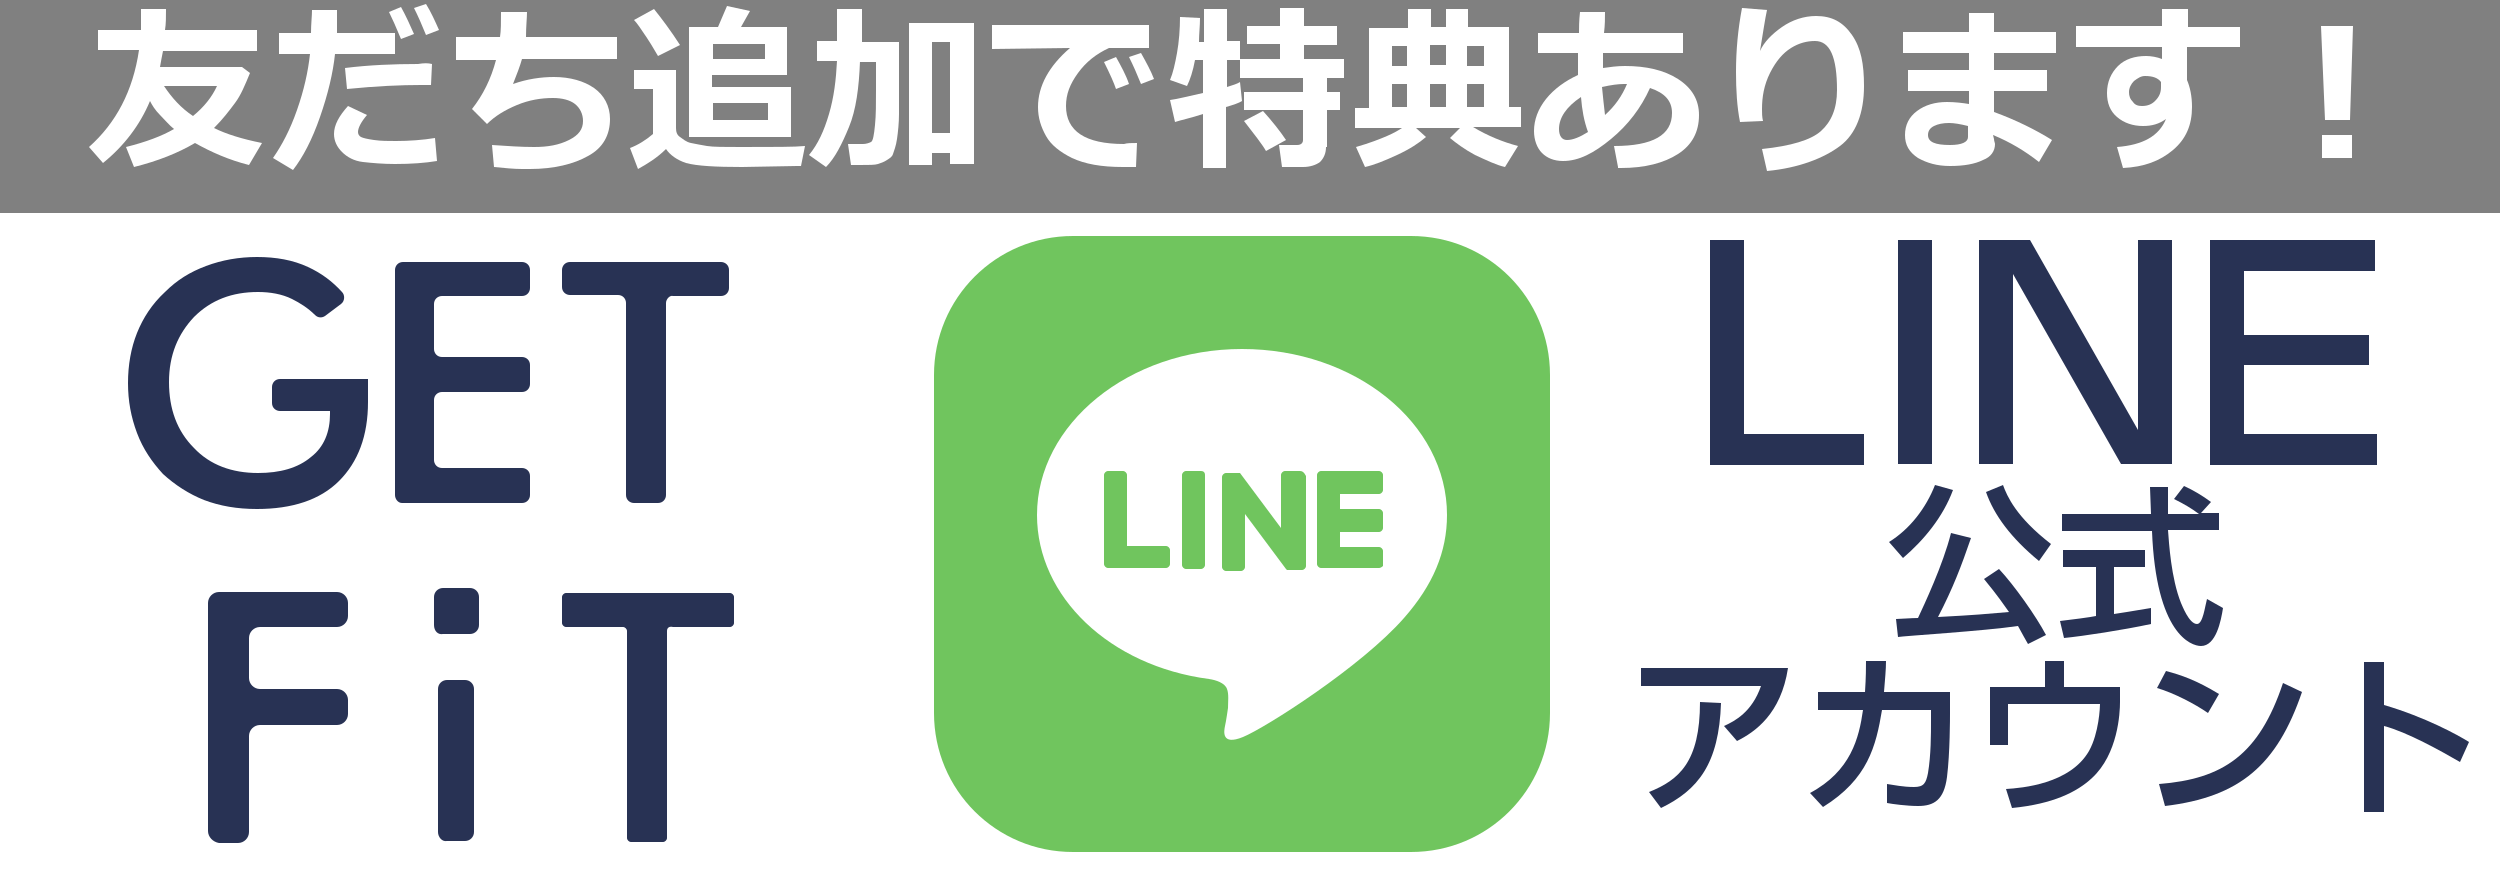 <?xml version="1.0" encoding="utf-8"?>
<!-- Generator: Adobe Illustrator 28.3.0, SVG Export Plug-In . SVG Version: 6.00 Build 0)  -->
<svg version="1.1" xmlns="http://www.w3.org/2000/svg" xmlns:xlink="http://www.w3.org/1999/xlink" x="0px" y="0px"
	 viewBox="0 0 250 88.3" style="enable-background:new 0 0 250 88.3;" xml:space="preserve">
<rect x="0" y="0" width="250" height="88.3" fill="#808080" stroke="none"/>
<style type="text/css">
	.st0{fill:#FFFFFF;}
	.st1{fill:#283254;}
	.st2{fill:#70C55E;}
</style>
<g id="レイヤー_2">
	<rect y="21.3" class="st0" width="250" height="67"/>
</g>
<g id="レイヤー_1">
	<g>
		<path class="st0" d="M16.6,0.9c0,0.8,0,1.5-0.1,2.1h9.2v2.1h-9.4c-0.1,0.5-0.2,1-0.3,1.6l8.2,0L25,7.3c-0.5,1.2-0.9,2.2-1.5,3
			s-1.2,1.6-2.1,2.5c1.2,0.6,2.8,1.1,4.8,1.5l-1.3,2.2c-2-0.5-3.8-1.3-5.4-2.2c-1.7,1-3.7,1.8-6.1,2.4l-0.8-2c2-0.5,3.6-1.1,4.8-1.8
			c-0.5-0.4-0.9-0.9-1.4-1.4s-0.8-1-1-1.4c-1,2.4-2.6,4.5-4.7,6.2l-1.4-1.6c2.7-2.4,4.4-5.6,5-9.7H9.8V3h4.3c0-0.4,0-1.2,0-2.1H16.6
			z M19.3,11.6c1.1-0.9,1.9-1.9,2.4-3h-5.3C17.2,9.8,18.1,10.8,19.3,11.6z"/>
		<path class="st0" d="M33.7,1c0,0.2,0,0.6,0,1.1c0,0.4,0,0.8,0,1.2h5.8v2.1h-6c-0.2,1.9-0.7,4-1.5,6.3s-1.7,4-2.7,5.3l-2-1.2
			c0.9-1.3,1.7-2.8,2.4-4.8s1.1-3.8,1.3-5.6h-3.1V3.3h3.2c0-0.9,0.1-1.7,0.1-2.3H33.7z M43.7,16.1c-1.2,0.2-2.6,0.3-4.2,0.3
			c-1.2,0-2.3-0.1-3.2-0.2s-1.6-0.5-2.1-1s-0.8-1.1-0.8-1.8c0-0.9,0.5-1.8,1.4-2.8l1.9,0.9c-0.6,0.7-0.9,1.3-0.9,1.7
			c0,0.2,0.1,0.4,0.3,0.5s0.6,0.2,1.3,0.3s1.4,0.1,2.2,0.1c1.3,0,2.7-0.1,3.9-0.3L43.7,16.1z M43.2,6.4l-0.1,2.1c-0.3,0-0.7,0-1,0
			c-2,0-4.4,0.1-7.4,0.4l-0.2-2.1c2.4-0.3,4.9-0.4,7.3-0.4C42.4,6.3,42.8,6.3,43.2,6.4z M41.4,3.4l-1.3,0.5
			c-0.5-1.2-0.9-2.1-1.2-2.7l1.2-0.5C40.6,1.6,41,2.5,41.4,3.4z M43.9,3l-1.3,0.5c-0.4-1-0.8-1.9-1.2-2.7l1.2-0.4
			C43.1,1.2,43.5,2.1,43.9,3z"/>
		<path class="st0" d="M61.7,5.9h-9.5c-0.2,0.7-0.5,1.5-0.9,2.5c1.4-0.5,2.8-0.7,4.1-0.7c1.6,0,3,0.4,4,1.1s1.6,1.8,1.6,3.1
			c0,1.6-0.7,2.9-2.2,3.7c-1.4,0.8-3.4,1.3-5.8,1.3h-0.8c-0.8,0-1.8-0.1-2.8-0.2l-0.2-2.2c1.5,0.1,2.9,0.2,4.2,0.2
			c1.4,0,2.5-0.2,3.5-0.7s1.4-1.1,1.4-1.9c0-0.7-0.3-1.3-0.8-1.7s-1.3-0.6-2.2-0.6c-1.2,0-2.4,0.2-3.6,0.7s-2.2,1.1-3,1.9l-1.5-1.5
			c1.1-1.4,1.9-3,2.4-4.9h-4V3.7H50c0.1-0.6,0.1-1.5,0.1-2.5l2.6,0c0,0.6-0.1,1.4-0.1,2.5h9.1V5.9z"/>
		<path class="st0" d="M80.5,14.6l-0.4,2c-0.1,0-0.2,0-0.4,0l-5.5,0.1c-2.6,0-4.5-0.1-5.6-0.4c-0.9-0.3-1.6-0.8-2-1.4
			c-0.9,0.9-1.9,1.5-2.8,2l-0.8-2.1c0.8-0.3,1.6-0.8,2.3-1.4V8.9h-1.9V7h4.2v5.8c0,0.4,0.1,0.7,0.4,0.9s0.6,0.5,1.1,0.6
			s1,0.2,1.6,0.3s1.8,0.1,3.4,0.1C77.4,14.7,79.5,14.7,80.5,14.6z M68,4.5l-2.2,1.1c-0.2-0.3-0.5-0.9-1.1-1.8s-1-1.5-1.3-1.8l2-1.1
			C66.2,1.9,67.1,3.1,68,4.5z M79.2,13.7H68.9v-11h2.9l0.9-2.1L75,1.1l-0.9,1.6h4.6v4.8h-7.5v1.2h7.9V13.7z M76.5,5.9V4.4h-5.2v1.5
			H76.5z M76.8,12v-1.7h-5.5V12H76.8z"/>
		<path class="st0" d="M86,6.1c-0.1,2.7-0.4,4.9-1.1,6.6s-1.4,3.1-2.3,4l-1.7-1.2c0.9-1.1,1.5-2.4,2-4.1s0.7-3.4,0.8-5.3h-2v-2h2
			V0.9h2.5v3.3h3.7V7c0,2,0,3.5,0,4.4s-0.1,1.8-0.2,2.5s-0.3,1.2-0.4,1.5s-0.3,0.4-0.6,0.6c-0.3,0.2-0.6,0.3-0.9,0.4
			s-0.9,0.1-1.8,0.1c-0.3,0-0.6,0-0.9,0l-0.3-2.1h1.5c0.3,0,0.6-0.1,0.8-0.2s0.3-0.7,0.4-1.7s0.1-2.1,0.1-3.5l0-2.8H86z M95,15.3
			h-1.8v1.2h-2.3V2.3h6.5v14.1H95V15.3z M93.1,13.3H95V4.2h-1.8V13.3z"/>
		<path class="st0" d="M113.7,14.3l-0.1,2.4c-0.6,0-1.1,0-1.3,0c-2.2,0-3.8-0.3-5.1-0.9c-1.2-0.6-2.1-1.3-2.6-2.2s-0.8-1.8-0.8-2.9
			c0-2.1,1.1-4.1,3.2-5.9l-7.8,0.1V2.5h15.7v2.3h-4c-1.3,0.6-2.3,1.4-3.1,2.5s-1.2,2.1-1.2,3.3c0,2.5,1.9,3.8,5.8,3.8
			C112.7,14.3,113.2,14.3,113.7,14.3z M112.9,8.4l-1.3,0.5c-0.2-0.6-0.6-1.5-1.2-2.7l1.2-0.5C112.1,6.6,112.6,7.5,112.9,8.4z
			 M115.4,7.9l-1.3,0.5c-0.4-1-0.8-1.9-1.2-2.7l1.2-0.4C114.6,6.2,115.1,7.1,115.4,7.9z"/>
		<path class="st0" d="M124.2,10.1c-0.3,0.2-0.9,0.4-1.6,0.6v6.1h-2.3v-5.4c-1.2,0.4-2.2,0.6-2.8,0.8L117,10
			c0.8-0.1,1.9-0.4,3.3-0.7V6h-0.8c-0.2,1.1-0.5,2-0.8,2.6l-1.7-0.6c0.3-0.7,0.5-1.6,0.7-2.7s0.3-2.4,0.3-3.6l2,0.1
			c0,0.8-0.1,1.6-0.1,2.4h0.5V0.9h2.3v3.2h1.3V6h-1.3v2.7c0.6-0.2,1-0.3,1.3-0.5L124.2,10.1z M132.6,14.7c0,0.6-0.2,1.1-0.6,1.5
			c-0.4,0.3-1,0.5-1.7,0.5h-2.1l-0.3-2.2h1.8c0.4,0,0.6-0.2,0.6-0.5V11h-5.9V9.2h5.9V7.8h-6.3V5.9h4V4.4h-3.3V2.6h3.3V0.8h2.4v1.8
			h3.3v1.9h-3.3v1.4h4v1.9h-1.7v1.4h1.3V11h-1.3V14.7z M128.6,14l-2,1.1c-0.4-0.7-1.2-1.7-2.2-3l1.9-1C127.2,12.1,128,13.1,128.6,14
			z"/>
		<path class="st0" d="M142.6,13.7c-0.7,0.6-1.6,1.2-2.9,1.8c-1.3,0.6-2.3,1-3.2,1.2l-0.9-2c1.4-0.4,2.4-0.8,3.1-1.1
			s1.2-0.6,1.5-0.8h-4.7v-2h1.4v-8h3.9V0.9h2.3v1.8h1.5V0.9h2.2l0,1.8h4.1v8h1.2v2h-4.8c1.5,0.9,3,1.5,4.5,1.9l-1.3,2.1
			c-0.9-0.2-1.9-0.7-3-1.2c-1.1-0.6-1.9-1.2-2.5-1.7l1-1h-4.4L142.6,13.7z M140.7,6.6v-2h-1.5v2H140.7z M139.2,10.7h1.5V8.4h-1.5
			V10.7z M143,10.7h1.6V8.4H143L143,10.7z M143,4.5l0,2h1.6v-2H143z M148.4,6.6v-2h-1.7v2H148.4z M146.7,10.7h1.7V8.4h-1.7V10.7z"/>
		<path class="st0" d="M161.8,16.7l-0.4-2.1c3.9,0,5.8-1.1,5.8-3.3c0-1.2-0.7-2-2.2-2.5c-0.9,2-2.2,3.7-3.9,5.1s-3.2,2.2-4.8,2.2
			c-0.9,0-1.6-0.3-2.1-0.8s-0.8-1.3-0.8-2.2c0-1.1,0.4-2.2,1.2-3.2s1.9-1.8,3.2-2.4c0-0.5,0-1.2,0-2.2h-4v-2h4.1
			c0-0.5,0-1.2,0.1-2.1h2.5c0,0.6,0,1.3-0.1,2.1h7.9v2h-8c0,0.6,0,1.1,0,1.5c0.7-0.1,1.4-0.2,2.2-0.2c2.1,0,3.9,0.4,5.3,1.3
			s2.1,2.1,2.1,3.6c0,1.7-0.7,3-2.1,3.9c-1.4,0.9-3.3,1.4-5.7,1.4H161.8z M158.1,9.7c-1.5,1-2.2,2.1-2.2,3.2c0,0.7,0.3,1.1,0.8,1.1
			c0.6,0,1.3-0.3,2.1-0.8C158.4,12.1,158.2,11,158.1,9.7z M162.7,8.4c-0.1,0-0.2,0-0.3,0c-0.6,0-1.3,0.1-2.2,0.3
			c0.1,1,0.2,2,0.3,2.8C161.5,10.6,162.2,9.6,162.7,8.4z"/>
		<path class="st0" d="M176.7,17.1l-0.5-2.2c2.9-0.3,4.9-0.9,5.9-1.8s1.6-2.2,1.6-4.1c0-3.3-0.7-4.9-2.2-4.9c-0.8,0-1.6,0.2-2.4,0.7
			s-1.5,1.3-2.1,2.5s-0.8,2.4-0.8,3.6c0,0.4,0,0.8,0.1,1.2l-2.3,0.1c-0.3-1.5-0.4-3.2-0.4-5c0-2.2,0.2-4.3,0.6-6.4l2.5,0.2
			c-0.2,0.9-0.4,2.3-0.7,4.1c0.4-0.9,1.2-1.7,2.2-2.4s2.2-1.1,3.4-1.1c1.6,0,2.7,0.6,3.6,1.9s1.2,2.9,1.2,5.1c0,2.7-0.8,4.8-2.4,6
			S179.9,16.8,176.7,17.1z"/>
		<path class="st0" d="M205.2,14l-1.3,2.2c-1.4-1.1-2.9-2-4.6-2.7l0.1,0.4c0,0.2,0.1,0.4,0.1,0.5c0,0.7-0.4,1.3-1.2,1.6
			c-0.8,0.4-1.9,0.6-3.3,0.6c-1.3,0-2.3-0.3-3.2-0.8c-0.9-0.6-1.3-1.3-1.3-2.3c0-1,0.4-1.8,1.2-2.4s1.8-0.9,3-0.9
			c0.8,0,1.6,0.1,2.2,0.2V9.1h-6.1V7h6.1V5.3h-6.6V3.2h6.6V1.3h2.5v1.9h6.2v2.1h-6.2V7h5.3v2.1h-5.3v2.1C201.6,12,203.6,13,205.2,14
			z M196.8,13.7v-1.1c-0.8-0.2-1.4-0.3-1.9-0.3c-0.6,0-1.1,0.1-1.5,0.3s-0.6,0.5-0.6,0.9c0,0.7,0.7,1,2.2,1
			C196.2,14.5,196.8,14.2,196.8,13.7z"/>
		<path class="st0" d="M223.9,4.7h-5.2v3.3c0.3,0.7,0.5,1.6,0.5,2.7c0,1.8-0.6,3.2-1.9,4.3c-1.3,1.1-2.9,1.7-5,1.8l-0.6-2.1
			c2.6-0.2,4.2-1.1,4.9-2.8c-0.7,0.5-1.4,0.7-2.3,0.7c-1,0-1.9-0.3-2.6-0.9c-0.7-0.6-1-1.4-1-2.4c0-1.1,0.4-2,1.1-2.7
			c0.7-0.7,1.7-1,2.8-1c0.5,0,1.1,0.1,1.6,0.3V4.7h-8.6V2.6h8.6V0.9h2.6v1.8h5.2V4.7z M216.1,8.7l0-0.5c-0.3-0.4-0.8-0.6-1.6-0.6
			c-0.4,0-0.7,0.2-1.1,0.5c-0.3,0.3-0.5,0.7-0.5,1.1c0,0.4,0.1,0.7,0.4,1c0.2,0.3,0.5,0.4,0.9,0.4c0.6,0,1-0.2,1.3-0.5
			C215.9,9.7,216.1,9.3,216.1,8.7z"/>
		<path class="st0" d="M235.3,2.6L235,12h-2.5l-0.4-9.4H235.3z M235.2,15.8h-3v-2.3h3V15.8z"/>
	</g>
	<g>
		<g>
			<path class="st1" d="M27.2,38.7c0-0.4,0.3-0.8,0.8-0.8h8.8c0,0.2,0,0.4,0,0.7c0,0.8,0,1.3,0,1.6c0,3.4-1,6-2.9,7.9
				c-1.9,1.9-4.7,2.8-8.2,2.8c-2,0-3.7-0.3-5.3-0.9c-1.5-0.6-2.9-1.5-4.1-2.6c-1.1-1.2-2-2.5-2.6-4.1c-0.6-1.6-0.9-3.2-0.9-5
				c0-1.8,0.3-3.5,0.9-5c0.6-1.5,1.5-2.9,2.8-4.1c1.2-1.2,2.5-2,4.1-2.6c1.6-0.6,3.3-0.9,5.1-0.9c1.9,0,3.6,0.3,5.1,1
				c1.3,0.6,2.4,1.4,3.4,2.5c0.3,0.3,0.3,0.9-0.1,1.2l-1.6,1.2c-0.3,0.2-0.7,0.2-1-0.1c-0.7-0.7-1.5-1.2-2.3-1.6
				c-1-0.5-2.2-0.7-3.4-0.7c-2.6,0-4.7,0.8-6.4,2.5c-1.6,1.7-2.5,3.8-2.5,6.5c0,2.7,0.8,4.9,2.5,6.6c1.6,1.7,3.8,2.5,6.4,2.5
				c2.2,0,4-0.5,5.3-1.6c1.3-1,1.9-2.5,1.9-4.3v-0.3h-5c-0.4,0-0.8-0.3-0.8-0.8V38.7z"/>
			<path class="st1" d="M39.5,49.5V27c0-0.4,0.3-0.8,0.8-0.8h11.9c0.4,0,0.8,0.3,0.8,0.8v1.8c0,0.4-0.3,0.8-0.8,0.8h-8
				c-0.4,0-0.8,0.3-0.8,0.8v4.5c0,0.4,0.3,0.8,0.8,0.8h8c0.4,0,0.8,0.3,0.8,0.8v1.9c0,0.4-0.3,0.8-0.8,0.8h-8
				c-0.4,0-0.8,0.3-0.8,0.8V46c0,0.4,0.3,0.8,0.8,0.8h8c0.4,0,0.8,0.3,0.8,0.8v1.9c0,0.4-0.3,0.8-0.8,0.8H40.2
				C39.8,50.3,39.5,49.9,39.5,49.5z"/>
			<path class="st1" d="M66.6,30.3v19.2c0,0.4-0.3,0.8-0.8,0.8h-2.4c-0.4,0-0.8-0.3-0.8-0.8V30.3c0-0.4-0.3-0.8-0.8-0.8h-4.8
				c-0.4,0-0.8-0.3-0.8-0.8V27c0-0.4,0.3-0.8,0.8-0.8h15.1c0.4,0,0.8,0.3,0.8,0.8v1.8c0,0.4-0.3,0.8-0.8,0.8h-4.8
				C67,29.5,66.6,29.9,66.6,30.3z"/>
			<path class="st1" d="M20.8,83.1V60.3c0-0.6,0.5-1.1,1.1-1.1h11.8c0.6,0,1.1,0.5,1.1,1.1v1.3c0,0.6-0.5,1.1-1.1,1.1h-7.7
				c-0.6,0-1.1,0.5-1.1,1.1v4c0,0.6,0.5,1.1,1.1,1.1h7.7c0.6,0,1.1,0.5,1.1,1.1v1.4c0,0.6-0.5,1.1-1.1,1.1h-7.7
				c-0.6,0-1.1,0.5-1.1,1.1v9.6c0,0.6-0.5,1.1-1.1,1.1h-1.9C21.3,84.2,20.8,83.7,20.8,83.1z"/>
			<path class="st1" d="M43.8,83.2V68.9c0-0.5,0.4-0.9,0.9-0.9h1.8c0.5,0,0.9,0.4,0.9,0.9v14.3c0,0.5-0.4,0.9-0.9,0.9h-1.8
				C44.2,84.2,43.8,83.7,43.8,83.2z"/>
			<path class="st1" d="M66.7,63.1v20.7c0,0.2-0.2,0.4-0.4,0.4h-3.2c-0.2,0-0.4-0.2-0.4-0.4V63.1c0-0.2-0.2-0.4-0.4-0.4h-5.7
				c-0.2,0-0.4-0.2-0.4-0.4v-2.6c0-0.2,0.2-0.4,0.4-0.4h16.4c0.2,0,0.4,0.2,0.4,0.4v2.6c0,0.2-0.2,0.4-0.4,0.4h-5.7
				C66.9,62.6,66.7,62.8,66.7,63.1z"/>
		</g>
		<path class="st1" d="M43.4,62.5v-2.8c0-0.5,0.4-0.9,0.9-0.9H47c0.5,0,0.9,0.4,0.9,0.9v2.8c0,0.5-0.4,0.9-0.9,0.9h-2.7
			C43.8,63.5,43.4,63.1,43.4,62.5z"/>
	</g>
	<g>
		<path class="st1" d="M174.4,24v19.4h12v3.1H171V24H174.4z"/>
		<path class="st1" d="M193.2,24v22.4h-3.4V24H193.2z"/>
		<path class="st1" d="M203,24l10.8,19V24h3.4v22.4h-5.1l-10.8-19v19h-3.4V24H203z"/>
		<path class="st1" d="M237.5,24v3.1h-13.1v6.4h12.5v3h-12.5v6.9h13.3v3.1h-16.7V24H237.5z"/>
	</g>
	<g>
		<path class="st1" d="M195.3,49c-1,2.7-2.9,5-5,6.8l-1.4-1.6c2.1-1.3,3.7-3.4,4.6-5.7L195.3,49z M202.8,64.4
			c-0.3-0.5-0.5-0.9-1-1.8c-3.4,0.5-11.5,1-12,1.1l-0.2-1.8c0.3,0,1.6-0.1,2.2-0.1c0.6-1.3,2.5-5.3,3.3-8.5l2,0.5
			c-1,2.9-1.8,5-3.3,7.9c3.8-0.2,4.8-0.3,7.1-0.5c-0.5-0.7-1.1-1.6-2.5-3.3l1.5-1c1.5,1.6,3.7,4.7,4.7,6.6L202.8,64.4z M203.9,56.1
			c-2.8-2.3-4.5-4.6-5.3-6.9l1.7-0.7c0.4,1.1,1.3,3.2,4.8,5.9L203.9,56.1z"/>
		<path class="st1" d="M220.1,51.3h1.8V53h-5.1c0.1,1.3,0.3,4.8,1.3,7.3c0.1,0.2,0.8,2.1,1.6,2.1c0.6,0,0.8-1.8,1-2.5l1.6,0.9
			c-0.2,1.3-0.7,3.8-2.2,3.8c-1,0-4.5-1.2-4.9-11.5h-9v-1.7h8.9c0-0.4-0.1-2.3-0.1-2.7h1.8c0,1.1,0,2,0,2.7h3.1
			c-0.8-0.6-1.5-1-2.5-1.5l1-1.3c0.9,0.4,1.9,1,2.7,1.6L220.1,51.3z M206,62.1c0.9-0.1,3.2-0.4,3.6-0.5v-4.9h-3.3v-1.7h8.2v1.7h-3.1
			v4.7c2-0.3,3-0.5,3.7-0.6v1.6c-2.8,0.6-6.7,1.2-8.7,1.4L206,62.1z"/>
		<path class="st1" d="M178.8,66.8c-0.7,4.6-3.3,6.4-5.1,7.3l-1.3-1.5c1.1-0.5,2.8-1.4,3.7-4h-12v-1.8H178.8z M164.9,79.2
			c3-1.2,5.1-3,5.1-9l2.1,0.1c-0.2,6.1-2.3,8.7-6,10.5L164.9,79.2z"/>
		<path class="st1" d="M195,69.2v2.2c0,0.3,0,3.9-0.3,6.3c-0.3,2.3-1.3,2.9-2.9,2.9c-1.1,0-2.6-0.2-3.1-0.3v-1.9
			c0.7,0.1,1.6,0.3,2.7,0.3c1,0,1.2-0.4,1.4-1.4c0.3-1.8,0.3-3.9,0.3-5.2V71h-4.9c-0.6,3.6-1.4,6.9-5.9,9.7l-1.3-1.4
			c4.1-2.2,4.9-5.5,5.3-8.3h-4.5v-1.8h4.7c0.1-1.5,0.1-2.5,0.1-3.1l2,0c0,0.9-0.1,1.8-0.2,3.1H195z"/>
		<path class="st1" d="M206.4,66.1v2.6h5.6l0,1.5c0,1.1-0.2,5.2-2.8,7.6c-1.5,1.4-3.9,2.6-8,3l-0.6-1.9c1.6-0.1,6.4-0.5,8.3-3.8
			c1-1.8,1.1-4.4,1.1-4.7h-9.2v4.1H199v-5.8h5.5v-2.6H206.4z"/>
		<path class="st1" d="M220.8,71.3c-1.3-0.9-3.4-2-5.1-2.5l0.9-1.7c1.5,0.4,3,0.9,5.3,2.3L220.8,71.3z M215.9,78.4
			c6.4-0.5,10-2.9,12.4-10.1l1.9,0.9c-2.5,7.3-6.2,10.5-13.7,11.4L215.9,78.4z"/>
		<path class="st1" d="M238.4,66.1v4.4c4.1,1.2,7.4,3,8.5,3.7l-0.9,2c-1.9-1.1-5.3-3-7.6-3.6v8.6h-2v-15H238.4z"/>
	</g>
	<g>
		<path class="st2" d="M141.1,85.2h-33.8c-7.7,0-13.9-6.2-13.9-13.9V37.5c0-7.7,6.2-13.9,13.9-13.9h33.8c7.7,0,13.9,6.2,13.9,13.9
			v33.8C155,79,148.8,85.2,141.1,85.2z"/>
		<g>
			<g>
				<g>
					<path class="st0" d="M144.7,51.5c0-9.2-9.2-16.6-20.5-16.6c-11.3,0-20.5,7.5-20.5,16.6c0,8.2,7.3,15.1,17.2,16.4
						c0.7,0.1,1.6,0.4,1.8,1c0.2,0.5,0.1,1.3,0.1,1.9c0,0-0.2,1.4-0.3,1.8c-0.1,0.5-0.4,2,1.8,1.1c2.2-0.9,11.8-7,16.1-11.9h0
						C143.3,58.5,144.7,55.2,144.7,51.5z"/>
				</g>
				<g>
					<path class="st2" d="M137.9,56.8h-5.8h0c-0.2,0-0.4-0.2-0.4-0.4v0v0v-8.9v0v0c0-0.2,0.2-0.4,0.4-0.4h0h5.8
						c0.2,0,0.4,0.2,0.4,0.4v1.5c0,0.2-0.2,0.4-0.4,0.4H134v1.5h3.9c0.2,0,0.4,0.2,0.4,0.4v1.5c0,0.2-0.2,0.4-0.4,0.4H134v1.5h3.9
						c0.2,0,0.4,0.2,0.4,0.4v1.5C138.3,56.6,138.1,56.8,137.9,56.8z"/>
					<path class="st2" d="M116.6,56.8c0.2,0,0.4-0.2,0.4-0.4V55c0-0.2-0.2-0.4-0.4-0.4h-3.9v-7.1c0-0.2-0.2-0.4-0.4-0.4h-1.5
						c-0.2,0-0.4,0.2-0.4,0.4v8.9v0v0c0,0.2,0.2,0.4,0.4,0.4h0H116.6z"/>
					<path class="st2" d="M120.1,47.1h-1.5c-0.2,0-0.4,0.2-0.4,0.4v9c0,0.2,0.2,0.4,0.4,0.4h1.5c0.2,0,0.4-0.2,0.4-0.4v-9
						C120.5,47.2,120.3,47.1,120.1,47.1z"/>
					<path class="st2" d="M130,47.1h-1.5c-0.2,0-0.4,0.2-0.4,0.4v5.3l-4.1-5.5c0,0,0,0,0,0c0,0,0,0,0,0c0,0,0,0,0,0c0,0,0,0,0,0
						c0,0,0,0,0,0c0,0,0,0,0,0c0,0,0,0,0,0c0,0,0,0,0,0c0,0,0,0,0,0c0,0,0,0,0,0c0,0,0,0,0,0c0,0,0,0,0,0c0,0,0,0,0,0c0,0,0,0,0,0
						c0,0,0,0,0,0c0,0,0,0,0,0c0,0,0,0,0,0c0,0,0,0,0,0c0,0,0,0,0,0h-1.4c-0.2,0-0.4,0.2-0.4,0.4v9c0,0.2,0.2,0.4,0.4,0.4h1.5
						c0.2,0,0.4-0.2,0.4-0.4v-5.3l4.1,5.5c0,0,0.1,0.1,0.1,0.1c0,0,0,0,0,0c0,0,0,0,0,0c0,0,0,0,0,0c0,0,0,0,0,0c0,0,0,0,0,0
						c0,0,0,0,0,0c0,0,0,0,0,0c0,0,0,0,0,0c0,0,0.1,0,0.1,0h1.4c0.2,0,0.4-0.2,0.4-0.4v-9C130.4,47.2,130.2,47.1,130,47.1z"/>
				</g>
			</g>
		</g>
	</g>
	<g>
	</g>
	<g>
	</g>
	<g>
	</g>
	<g>
	</g>
	<g>
	</g>
	<g>
	</g>
	<g>
	</g>
	<g>
	</g>
	<g>
	</g>
	<g>
	</g>
	<g>
	</g>
	<g>
	</g>
	<g>
	</g>
	<g>
	</g>
	<g>
	</g>
</g>
</svg>
